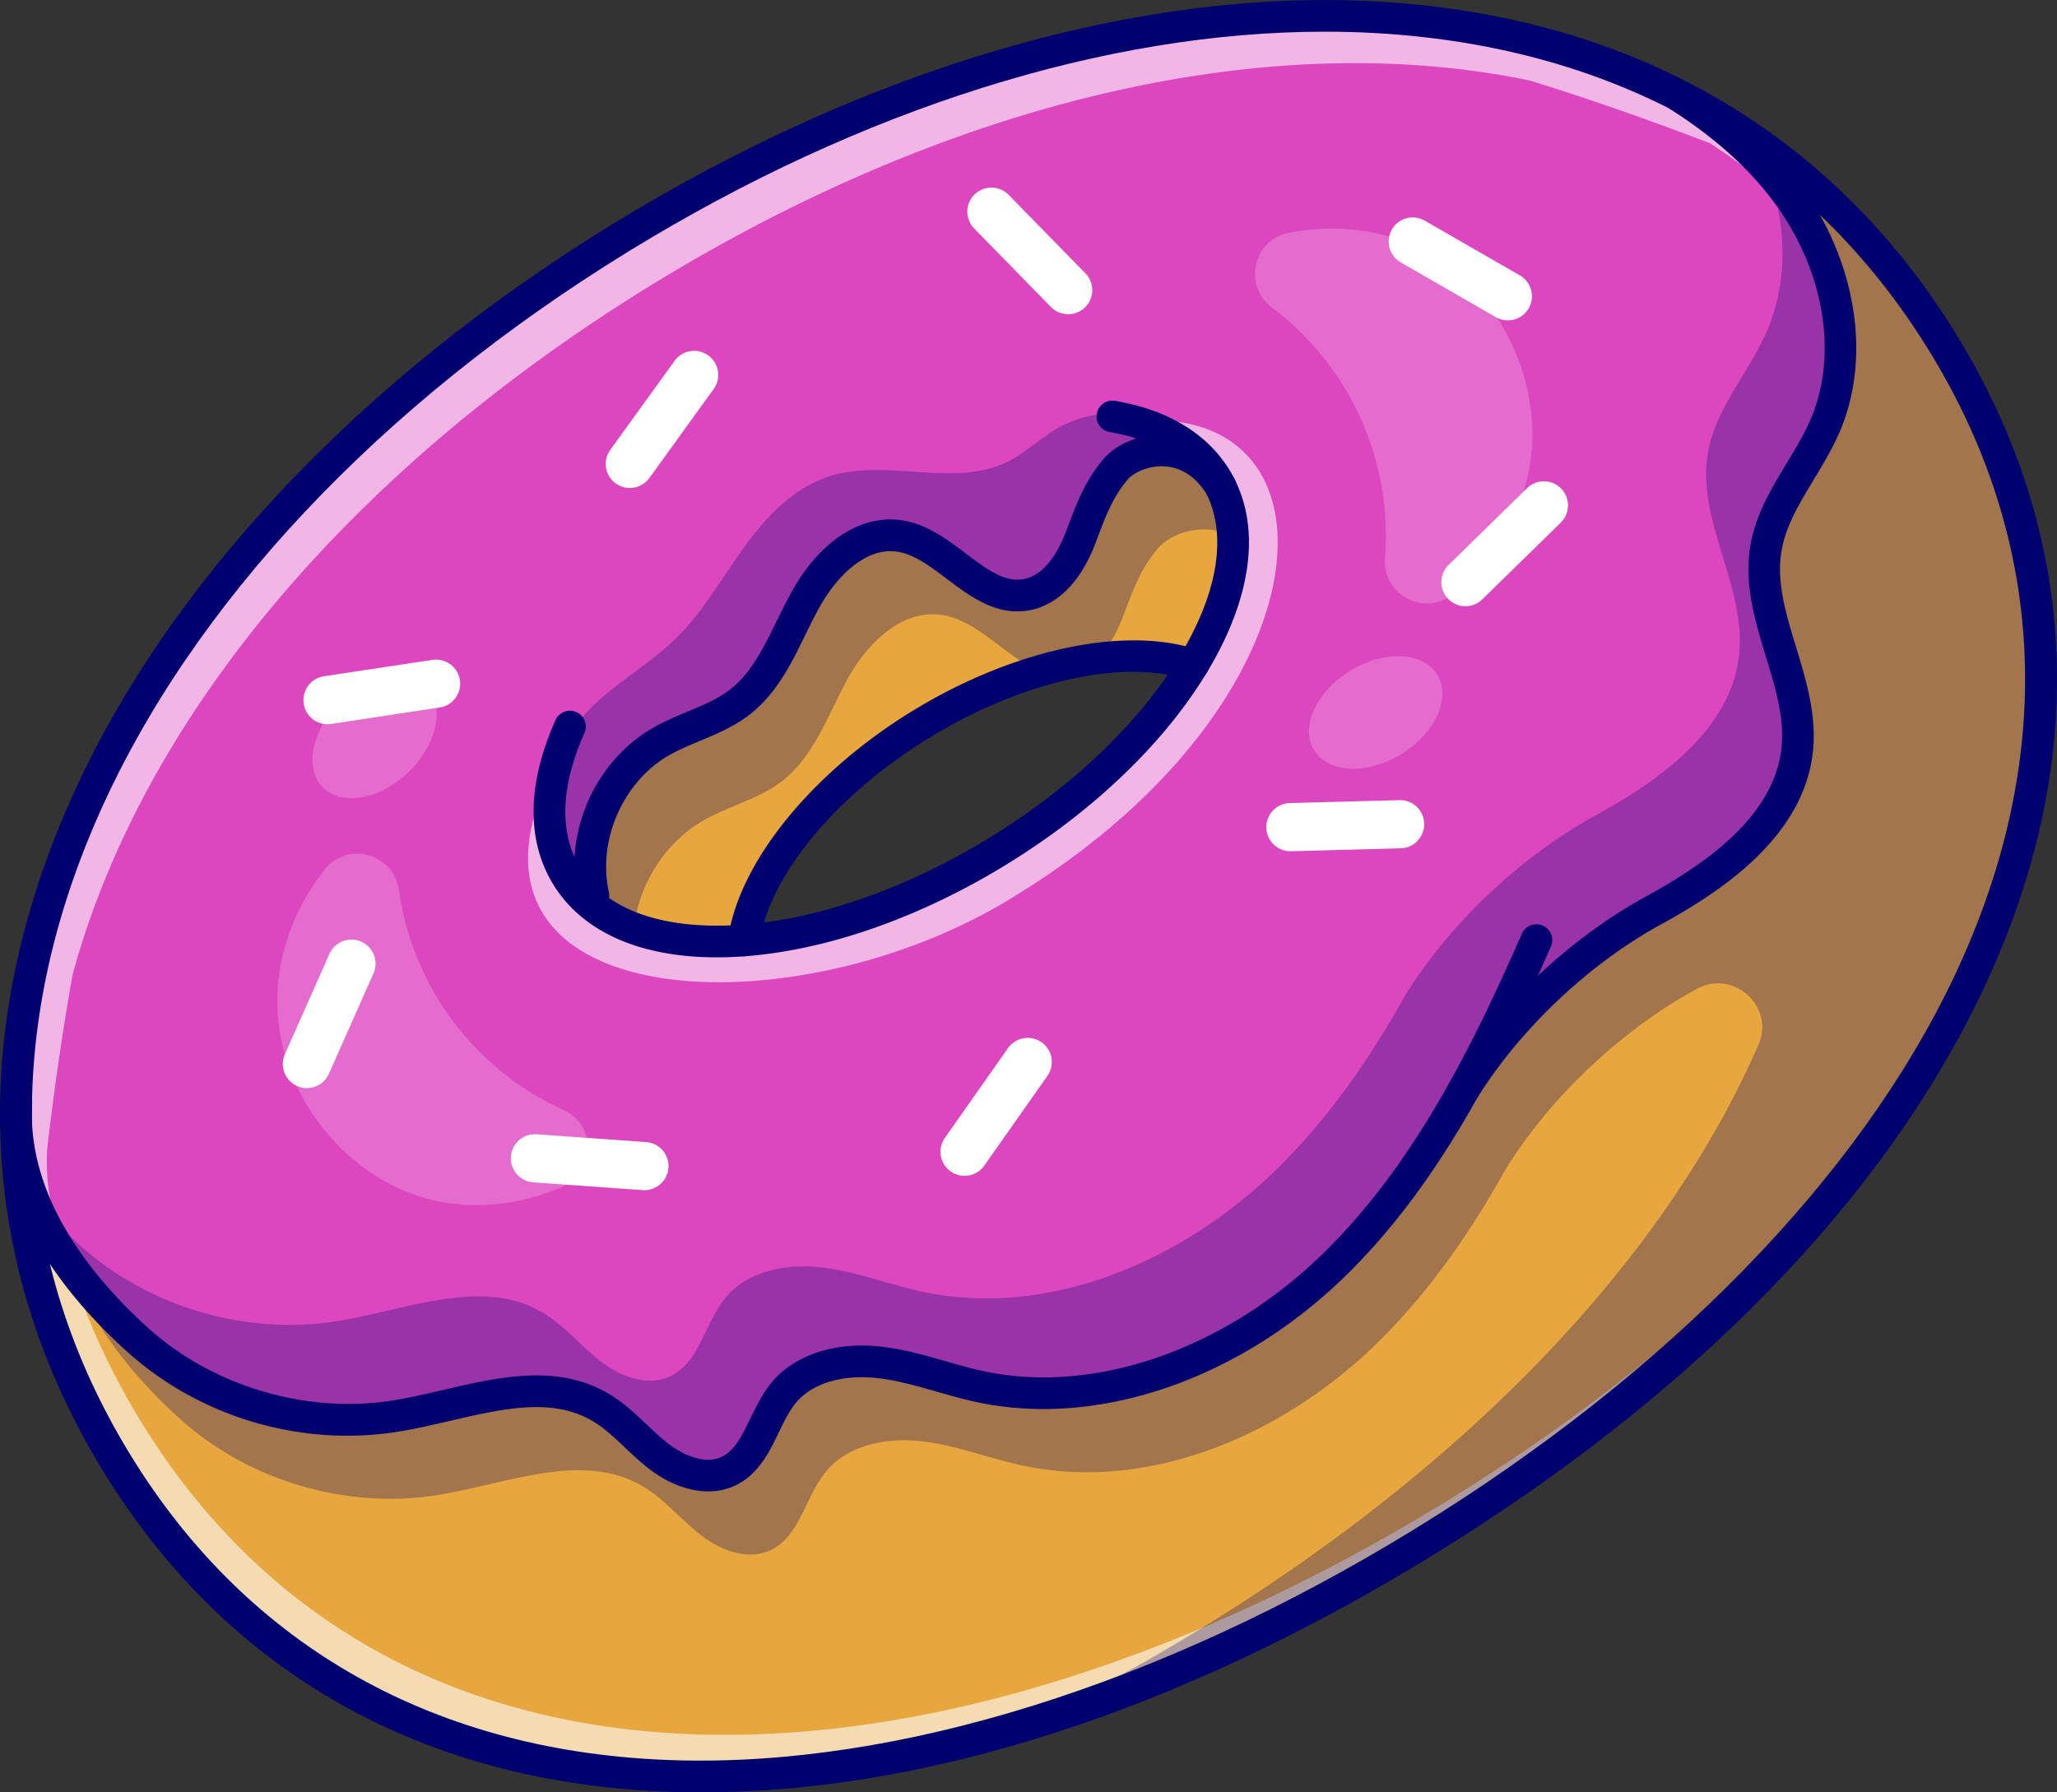 <svg id="Modo_de_aislamiento" data-name="Modo de aislamiento" xmlns="http://www.w3.org/2000/svg" viewBox="0 0 1875.95 1634.64"><rect x="0" y="0" width="1875.95" height="1634.64" fill="#333333" stroke="none"/><defs><style>.cls-1{fill:#e7a63e;stroke:#00006f;stroke-miterlimit:10;stroke-width:4.6px;}.cls-2{opacity:0.6;}.cls-3{fill:#fff;}.cls-4{fill:#dc47c0;}.cls-5{opacity:0.3;}.cls-6{fill:#00006f;}.cls-7{opacity:0.2;}</style></defs><path class="cls-1" d="M2142.62,421.87s0,0-.07,0-.05,0-.07,0c-51-26.07-105.83-45-163.63-56.94-238.82-49.66-527.54,18.58-800.45,186S713.61,944.9,649.75,1180.4c-14.32,52.75-22.23,105.92-23.17,159a1.81,1.81,0,0,0,0,.23c-.14,7.17-.13,14.37,0,21.55a1.59,1.59,0,0,0,0,.53c1.95,104.7,31.22,208.67,91.85,307.51,232.77,379.46,727,356.77,1190.46,72.46s707.67-714.57,474.9-1094C2321.26,545.71,2238.8,471.06,2142.62,421.87ZM1699.61,941c-36.39,60-98.26,121-177.76,169.79s-162,76.25-231.91,81.51c9.27-63.47,69.85-140.86,161.15-196.87,36.35-22.29,73.53-38.74,108.93-49.1a337.46,337.46,0,0,1,52.12-11.16C1645.27,930.87,1675.3,932.76,1699.61,941Z" transform="translate(-611.66 -334.53)"/><g class="cls-2"><path class="cls-3" d="M1930.82,1703.7c-463.48,284.31-957.69,307-1190.46-72.46-60.65-98.88-89.9-202.81-91.85-307.51a1.71,1.71,0,0,1,0-.54c-.12-7.17-.13-14.37,0-21.54a2.26,2.26,0,0,0,0-.26c1-53,8.87-106.21,23.17-159,15.88-58.49,39.65-116.43,70.6-173-41.83,68.51-73.1,139.37-92.52,211-14.32,52.75-22.23,105.92-23.17,159a1.81,1.81,0,0,0,0,.23c-.14,7.17-.13,14.37,0,21.55a1.59,1.59,0,0,0,0,.53c1.95,104.7,31.22,208.67,91.85,307.51,232.77,379.46,727,356.77,1190.46,72.46,214.2-131.39,381.55-294,476.63-468.26C2287.71,1433.31,2129.37,1581.9,1930.82,1703.7Z" transform="translate(-611.66 -334.53)"/></g><path class="cls-4" d="M2237.93,506.06c-26.21-33.81-59.17-61.21-95.31-84.19,0,0,0,0-.07,0s-.05,0-.07,0q-84.09-32.3-163.63-56.94c-238.82-49.66-527.54,18.58-800.45,186S713.61,944.9,649.75,1180.4q-13.59,76.24-23.17,159a1.81,1.81,0,0,0,0,.23,180.17,180.17,0,0,0,0,21.55,1.59,1.59,0,0,0,0,.53c4.39,75.52,53.09,142.73,110.31,194.49,62.76,56.76,151.78,83.16,235.33,69.81,63.3-10.08,132.21-40.53,187.31-7.86,19.72,11.69,34.42,30.14,52.5,44.19s43,23.7,63.73,14c27.06-12.61,31.72-49,50.88-72,20.25-24.21,55.26-30.93,86.63-27.41s61.1,15.43,92,22.09c115.22,24.88,236.7-27.47,321.48-109.36,48.49-46.87,86.9-102.23,119.78-161.27,44.88-72,112.37-130.23,172.76-163.29s125.1-79.62,131.59-148.17c5.86-62-39.25-121.63-28.56-182.91,7.1-40.61,37.25-72.92,53.66-110.72C2306.68,652.49,2285.17,567,2237.93,506.06ZM1697.86,940.37l1.75.58c-4.34,7.15-9,14.31-14.1,21.45-37.29,52.89-93.64,105.39-163.66,148.34-8.16,5-16.38,9.79-24.56,14.34-71.76,39.83-144.58,62.45-207.35,67.17.39-2.74.9-5.51,1.49-8.29-58.74,3.77-108.94-6.48-138.62-32.74-12-53.33,14.12-113,61.47-140.3,23.19-13.33,50.46-19.46,71.69-35.79,29.31-22.56,41.81-60,59.53-92.52s49-64.37,85.69-59.34c43.42,6,73.41,61.41,116.55,53.65,24.51-4.4,40.39-28.35,49.26-51.63s15.87-43.78,32.06-62.74,66.33-32.21,95.62,15.53C1733.44,837.49,1722.36,891.93,1697.86,940.37Z" transform="translate(-611.66 -334.53)"/><g class="cls-5"><path class="cls-6" d="M1629.06,762.55c-16.19,19-23.21,39.51-32.06,62.74s-24.75,47.23-49.26,51.63c-43.14,7.76-73.13-47.69-116.55-53.65-36.66-5-67.92,26.87-85.69,59.34s-30.22,70-59.53,92.52c-21.23,16.33-48.5,22.46-71.69,35.79-47.35,27.31-73.49,87-61.47,140.3,10.34,9.18,23.17,16.35,38,21.7,6.9-36.91,29.46-71.1,62.12-90,23.19-13.34,50.46-19.47,71.69-35.79,29.31-22.57,41.81-60,59.53-92.52s49-64.37,85.69-59.35c34.06,4.67,59.85,39.8,90.23,51a337.46,337.46,0,0,1,52.12-11.16c10.52-10,18.21-24,23.46-37.78,8.85-23.24,15.87-43.78,32.05-62.74,10.56-12.37,35.68-22.35,60-14.37a269,269,0,0,0-3-42.15C1695.39,730.34,1645.21,743.62,1629.06,762.55Z" transform="translate(-611.66 -334.53)"/></g><g class="cls-5"><path class="cls-6" d="M2383.78,647.63c232.77,379.46-11.42,809.72-474.9,1094-121.83,74.73-245.76,131.38-366.48,167.41a1728.39,1728.39,0,0,0,165-89.58c240-147.25,421.29-333.68,507.88-531.9,15.36-35.16-22.77-69.55-56.37-51.06-.36.18-.73.4-1.08.58-60.4,33.06-127.88,91.33-172.76,163.29-32.88,59-71.29,114.4-119.78,161.27-84.79,81.9-206.27,134.24-321.49,109.37-30.87-6.66-60.62-18.6-92-22.09s-66.38,3.2-86.63,27.41c-19.16,22.94-23.82,59.37-50.88,72-20.75,9.72-45.66.07-63.73-14s-32.78-32.5-52.5-44.19c-55.1-32.67-124-2.23-187.31,7.86-83.55,13.35-172.57-13.06-235.33-69.82C732.9,1589.7,695,1542.63,676.68,1490c.16.2.3.42.46.61.85,1.18,1.68,2.32,2.56,3.48l.79,1.08c1.77,2.35,3.56,4.64,5.37,7,1.51,1.91,3.06,3.8,4.58,5.66,1.16,1.41,2.32,2.82,3.51,4.21,3.6,4.28,7.29,8.5,11.11,12.65,2.54,2.76,5.1,5.47,7.68,8.17s5.24,5.35,7.88,8c1.92,1.88,3.85,3.79,5.78,5.61a7.36,7.36,0,0,0,.78.71c1.29,1.29,2.62,2.55,4,3.76,1.91,1.8,3.83,3.55,5.75,5.3,62.76,56.76,151.78,83.16,235.33,69.81,63.3-10.08,132.21-40.53,187.31-7.86,19.72,11.69,34.42,30.14,52.5,44.19s43,23.7,63.73,14c27.06-12.61,31.72-49,50.88-72,20.25-24.21,55.26-30.93,86.63-27.41s61.1,15.43,92,22.09c115.22,24.88,236.7-27.47,321.48-109.36,48.49-46.87,86.9-102.23,119.78-161.27,44.88-72,112.37-130.23,172.76-163.29s125.1-79.62,131.59-148.17c5.86-62-39.25-121.63-28.56-182.91.27-1.57.59-3.12.89-4.62.83-3.69,1.82-7.27,3-10.8.53-1.56,1.06-3.11,1.61-4.64,11.51-31.69,34.59-59.29,48.2-90.66,30.73-70.78,9.22-156.23-38-217.21-26.21-33.81-59.17-61.21-95.31-84.19C2238.8,471.06,2321.26,545.71,2383.78,647.63Z" transform="translate(-611.66 -334.53)"/></g><g class="cls-5"><path class="cls-6" d="M2237.93,506.06q-7.2-9.26-15-17.9c17.76,48.37,20.33,101.7,0,148.56-16.41,37.79-46.57,70.11-53.67,110.71-10.69,61.29,34.43,120.94,28.56,182.91-6.49,68.55-71.16,115.09-131.59,148.17s-127.87,91.33-172.76,163.29c-32.88,59-71.29,114.4-119.77,161.27-84.79,81.9-206.27,134.24-321.49,109.37-30.88-6.66-60.63-18.6-92-22.09s-66.37,3.2-86.62,27.41c-19.17,22.94-23.82,59.37-50.89,72-20.74,9.72-45.65.07-63.73-14s-32.78-32.5-52.5-44.19c-55.1-32.67-124-2.23-187.3,7.85-83.55,13.36-172.58-13-235.33-69.81a456.23,456.23,0,0,1-42.93-44.2c19.21,49.63,55.47,94.08,96,130.76,62.76,56.76,151.78,83.16,235.33,69.81,63.3-10.08,132.21-40.53,187.31-7.86,19.72,11.69,34.42,30.14,52.5,44.19s43,23.7,63.73,14c27.06-12.61,31.72-49,50.88-72,20.25-24.21,55.26-30.93,86.63-27.41s61.1,15.43,92,22.09c115.22,24.88,236.7-27.47,321.48-109.36,48.49-46.87,86.9-102.23,119.78-161.27,44.88-72,112.37-130.23,172.76-163.29s125.1-79.62,131.59-148.17c5.86-62-39.25-121.63-28.56-182.91,7.1-40.61,37.25-72.92,53.66-110.72C2306.68,652.49,2285.17,567,2237.93,506.06Z" transform="translate(-611.66 -334.53)"/></g><g class="cls-2"><path class="cls-3" d="M1521.85,1110.74c-211.95,154.37-465.66,82.4-396.43-93.49C986,1260,1331.91,1282.55,1540.75,1149.51c288.06-178.19,299.45-449.32,105.42-430.7C1813.45,756.79,1731.07,967.68,1521.85,1110.74Z" transform="translate(-611.66 -334.53)"/></g><g class="cls-2"><path class="cls-3" d="M2237.93,506.06c-26.21-33.81-59.17-61.21-95.31-84.19,0,0,0,0-.07,0s-.05,0-.07,0q-84.09-32.3-163.63-56.94c-238.82-49.66-527.54,18.58-800.45,186S713.61,944.9,649.75,1180.4q-13.59,76.24-23.17,159a1.81,1.81,0,0,0,0,.23,180.17,180.17,0,0,0,0,21.55,1.59,1.59,0,0,0,0,.53c2.89,49.56,24.87,95.56,55.82,135.92-15.61-29-25.83-60.08-27.73-92.74a2.52,2.52,0,0,1,0-.54,184.28,184.28,0,0,1,0-21.54,1.81,1.81,0,0,0,0-.23q9.62-82.71,23.17-159C741.7,988.08,933.46,761.5,1206.5,594s561.62-235.65,800.44-186q79.54,24.66,163.64,56.94s0,0,.07.05,0,0,.07,0c34.83,22.17,66.7,48.41,92.41,80.58A257.59,257.59,0,0,0,2237.93,506.06Z" transform="translate(-611.66 -334.53)"/></g><path class="cls-6" d="M1251.59,1969.17c-8.35,0-16.62-.12-24.89-.37-227.52-6.72-407.54-107.7-520.61-292-113.92-185.72-125-396-32-608.23,87.06-198.7,263.49-386.93,496.76-530s481-215,697.61-202.62c231.28,13.29,413.75,118.47,527.67,304.18,113.06,184.32,121.49,390.56,24.38,596.42-90.46,191.76-264.76,370.71-504.06,517.5C1686.48,1895.06,1457.21,1969.17,1251.59,1969.17Zm568.1-1605.74c-199.23,0-422.26,70-633.73,199.73-228.3,140-400.68,323.65-485.4,517-89,203.13-78.57,404.21,30.18,581.5,107.72,175.61,279.51,271.82,496.82,278.24,203.32,6,442.63-68.76,673.76-210.54s406.23-321.2,493-505.19c92.76-196.62,84.85-393.37-22.87-569-108.76-177.29-283.27-277.72-504.69-290.43Q1843.5,363.42,1819.69,363.43Z" transform="translate(-611.66 -334.53)"/><path class="cls-6" d="M1265.37,1207.65c-70.09,0-122.63-23.27-149.14-66.48-24.66-40.2-23.9-92.16,2.2-150.26a14.46,14.46,0,0,1,26.37,11.85c-15.35,34.16-28.48,83.27-3.93,123.29,23.08,37.63,73.68,56.14,142.35,52.16,72-4.19,154-32.52,231.07-79.79S1653.8,990.84,1690.14,928.6c34.7-59.45,41.1-112.91,18-150.54-15.75-25.67-44.93-42.77-84.41-49.47a14.45,14.45,0,0,1,4.84-28.5c47.94,8.13,84,29.87,104.21,62.85,28.92,47.15,22.63,111.15-17.7,180.23-38.69,66.28-104.64,130.17-185.69,179.89s-167.89,79.55-244.51,84Q1274.93,1207.64,1265.37,1207.65Z" transform="translate(-611.66 -334.53)"/><path class="cls-6" d="M1290,1206.69a15.19,15.19,0,0,1-2.11-.15,14.46,14.46,0,0,1-12.21-16.4c10.16-69.46,76.07-150.74,167.9-207.08s194.15-78.24,260.69-55.82a14.45,14.45,0,1,1-9.24,27.39c-58.73-19.8-151.51,1-236.33,53.07S1313.21,1133,1304.24,1194.32A14.46,14.46,0,0,1,1290,1206.69Z" transform="translate(-611.66 -334.53)"/><path class="cls-6" d="M1152.78,1165.67a14.46,14.46,0,0,1-14.09-11.28c-13.47-59.78,15.28-125.37,68.37-156,10.37-6,21.24-10.52,31.75-14.9,14.07-5.88,27.37-11.43,38.33-19.86,19.56-15,31-38.45,43.13-63.24,4-8.16,8.11-16.6,12.57-24.74,25.61-46.89,63.16-71.84,100.32-66.74,23.23,3.19,41.68,17.1,59.52,30.56,18.76,14.14,35,26.35,52.5,23.2,20.65-3.71,32.86-28.24,38.3-42.54l2-5.22c8.24-21.78,16-42.35,32.59-61.77,12.79-15,36.46-23.82,58.76-22.09C1701.2,733,1722.58,747,1737,770.52a14.45,14.45,0,1,1-24.64,15.11c-9.6-15.65-22.67-24.54-37.81-25.73-14.77-1.16-28.79,5.34-34.51,12.05-13.3,15.58-19.9,33-27.54,53.22l-2,5.28c-13.15,34.53-34.53,56.08-60.2,60.71-30,5.39-53.91-12.66-75-28.58-15.57-11.75-30.28-22.84-46-25-29.16-4-55.86,24.21-71,52-4.13,7.57-7.93,15.34-12,23.58-13,26.69-26.54,54.29-51.47,73.46-14,10.73-29.65,17.28-44.83,23.62-10.11,4.22-19.67,8.21-28.44,13.26-41.72,24-65.19,77.6-54.61,124.57a14.48,14.48,0,0,1-14.11,17.64Z" transform="translate(-611.66 -334.53)"/><path class="cls-6" d="M1685.51,962.4c-42.3,69.06-112.06,124.44-188.22,162.68,8.18-4.55,16.4-9.34,24.56-14.34C1591.87,1067.79,1648.22,1015.29,1685.51,962.4Z" transform="translate(-611.66 -334.53)"/><path class="cls-6" d="M1257.46,1694.67c-17.55,0-36.62-7.17-54.32-20.93-7.74-6-14.76-12.65-21.55-19.06-9.74-9.2-18.94-17.89-29.42-24.11-36.86-21.84-82.2-11.32-130.2-.17-15.59,3.62-31.72,7.36-47.48,9.88-88.44,14.11-180.88-13.32-247.3-73.39-55.62-50.3-120.72-130.7-115.07-228.1a14.45,14.45,0,1,1,28.86,1.68c-5,86,54.67,158.92,105.6,205,59.09,53.44,144.68,78.85,223.35,66.28,14.77-2.36,29.7-5.82,45.51-9.49,51.44-11.94,104.64-24.29,151.47,3.46,13.25,7.86,24.07,18.08,34.53,28,6.59,6.22,12.8,12.09,19.45,17.26,13.61,10.59,33.58,19.37,48.75,12.31,12.06-5.63,18.65-19.26,26.29-35,5.48-11.31,11.13-23,19.61-33.14,20.87-25,58-37.16,99.31-32.53,20.45,2.29,40,7.88,58.92,13.28,11.85,3.39,23,6.59,34.5,9.06,100.35,21.66,218.54-18.82,308.4-105.64,82.9-80.08,136.95-188.33,183-293.37a14.46,14.46,0,0,1,26.48,11.62c-47.26,107.75-102.92,219-189.41,302.54-96.71,93.43-224.92,136.77-334.59,113.11-12.38-2.67-24.56-6.15-36.34-9.52-18.59-5.31-36.15-10.33-54.2-12.35-31.64-3.52-59.27,4.81-73.9,22.33-6.2,7.41-10.85,17-15.78,27.2-8.77,18.12-18.71,38.66-40.09,48.64A57.46,57.46,0,0,1,1257.46,1694.67Z" transform="translate(-611.66 -334.53)"/><path class="cls-6" d="M1946.5,1342.82a14.46,14.46,0,0,1-12.25-22.1c42-67.34,108.54-130.27,178.07-168.33,50.33-27.56,118-71.73,124.14-136.85,2.53-26.82-5.67-53.74-14.35-82.25-9.94-32.66-20.23-66.43-14.06-101.79,4.88-27.93,19.19-51.58,33-74.45,8.13-13.45,15.81-26.14,21.63-39.53,26.34-60.69,12.14-140.22-36.2-202.6-23.24-30-53.24-56.45-91.7-80.89a14.45,14.45,0,1,1,15.5-24.4c41.33,26.25,73.73,54.9,99,87.58,54.7,70.6,70.35,161.6,39.86,231.82-6.59,15.18-15.13,29.31-23.4,43-13,21.54-25.33,41.88-29.29,64.47-5,28.55,3.88,57.62,13.25,88.39,9.12,29.94,18.54,60.89,15.47,93.39-7.47,78.81-82.93,128.77-139,159.48-65.37,35.79-128,95-167.42,158.27A14.46,14.46,0,0,1,1946.5,1342.82Z" transform="translate(-611.66 -334.53)"/><path class="cls-3" d="M1975.86,623.78l-86.76-49.95a22,22,0,0,1-8.08-30h0a22,22,0,0,1,30-8.07l86.75,49.94a22,22,0,0,1,8.08,30h0A22,22,0,0,1,1975.86,623.78Z" transform="translate(-611.66 -334.53)"/><path class="cls-3" d="M2035.05,811.15l-71.56,70a22,22,0,0,1-31.07-.34h0a22,22,0,0,1,.34-31.07l71.56-70a22,22,0,0,1,31.07.35h0A22,22,0,0,1,2035.05,811.15Z" transform="translate(-611.66 -334.53)"/><path class="cls-3" d="M1787.9,1066.93l100.07-2.66a22,22,0,0,1,22.55,21.38h0a22,22,0,0,1-21.38,22.55l-100.07,2.66a22,22,0,0,1-22.55-21.38h0A22,22,0,0,1,1787.9,1066.93Z" transform="translate(-611.66 -334.53)"/><path class="cls-3" d="M1473.36,1372.31l57.59-81.88a22,22,0,0,1,30.62-5.33h0a22,22,0,0,1,5.33,30.61l-57.59,81.88a22,22,0,0,1-30.61,5.34h0A22,22,0,0,1,1473.36,1372.31Z" transform="translate(-611.66 -334.53)"/><path class="cls-3" d="M1101.07,1369l99.85,7.1a22,22,0,0,1,20.36,23.47h0a22,22,0,0,1-23.47,20.36l-99.86-7.1a22,22,0,0,1-20.36-23.47h0A22,22,0,0,1,1101.07,1369Z" transform="translate(-611.66 -334.53)"/><path class="cls-3" d="M871.48,1296l40.62-91.49a22,22,0,0,1,29-11.17h0a22,22,0,0,1,11.16,29l-40.62,91.49a22,22,0,0,1-29,11.17h0A22,22,0,0,1,871.48,1296Z" transform="translate(-611.66 -334.53)"/><path class="cls-3" d="M907.08,951.3l99-14.95a22,22,0,0,1,25,18.44h0a22,22,0,0,1-18.44,25l-99,15a22,22,0,0,1-25-18.44h0A22,22,0,0,1,907.08,951.3Z" transform="translate(-611.66 -334.53)"/><path class="cls-3" d="M1168.27,744.74l58.64-81.14a22,22,0,0,1,30.67-4.94h0a22,22,0,0,1,4.94,30.68l-58.64,81.14a22,22,0,0,1-30.68,4.94h0A22,22,0,0,1,1168.27,744.74Z" transform="translate(-611.66 -334.53)"/><path class="cls-3" d="M1531.52,512.22l70,71.56a22,22,0,0,1-.34,31.07h0a22,22,0,0,1-31.07-.34l-70-71.57a22,22,0,0,1,.35-31.07h0A22,22,0,0,1,1531.52,512.22Z" transform="translate(-611.66 -334.53)"/><g class="cls-5"><path class="cls-6" d="M1150.13,1163.69c-1.56-36.68-1.49-75.72,17.8-107,34.9-56.52,118.82-66.49,153.91-122.88,13.26-21.31,18-47.19,32.09-67.94,21.73-31.93,66-46.39,102.37-33.43,17.5,6.23,32.51,17.77,48.85,26.59s35.7,15,53.37,9.32c19.2-6.17,31.63-24.69,39.58-43.22s13.14-38.58,25-54.84A80.33,80.33,0,0,1,1691,738.15c-3.68-4.87-7.44-12-12.84-14.89-31.66-16.68-71.9-15.78-102.78,2.3-15.45,9-28.5,21.94-44.51,29.93-49.18,24.51-110.26-3.25-162.63,13.37-33.2,10.53-58.44,37.58-78.76,65.87s-37.63,59.19-62.73,83.34c-34.5,33.17-84.09,54.55-101.36,99.18-10.8,5.48-17.17,20-19.12,32s.27,24.2,3.63,35.83C1118.22,1113.79,1129.49,1142.07,1150.13,1163.69Z" transform="translate(-611.66 -334.53)"/></g><g class="cls-7"><path class="cls-3" d="M1936.85,876.28c-26.18,21.24-64.57.79-62.11-32.83a260.16,260.16,0,0,0-103.28-228.58c-26-19.73-17-61.43,15.06-67.83,46-9.21,95.2-2.67,134.57,22,63,39.45,98.3,118.83,85.37,192C1998.54,805.88,1972.53,847.33,1936.85,876.28Z" transform="translate(-611.66 -334.53)"/></g><g class="cls-7"><ellipse class="cls-3" cx="1866.27" cy="984.45" rx="65.88" ry="44.6" transform="translate(-850.96 786.62) rotate(-31.53)"/></g><g class="cls-7"><path class="cls-3" d="M907.72,1127.53c21-26.4,62.87-14.74,67.75,18.61a260.15,260.15,0,0,0,150.31,200.8c29.66,13.63,29.85,56.3,0,69.48-42.94,18.95-92.36,23.21-136.14,7.67-70-24.87-121.69-94.73-124.91-169C862.73,1209.62,879.16,1163.52,907.72,1127.53Z" transform="translate(-611.66 -334.53)"/></g><g class="cls-7"><ellipse class="cls-3" cx="953.21" cy="1006.65" rx="65.88" ry="44.6" transform="translate(-1043.44 610.85) rotate(-44.03)"/></g></svg>